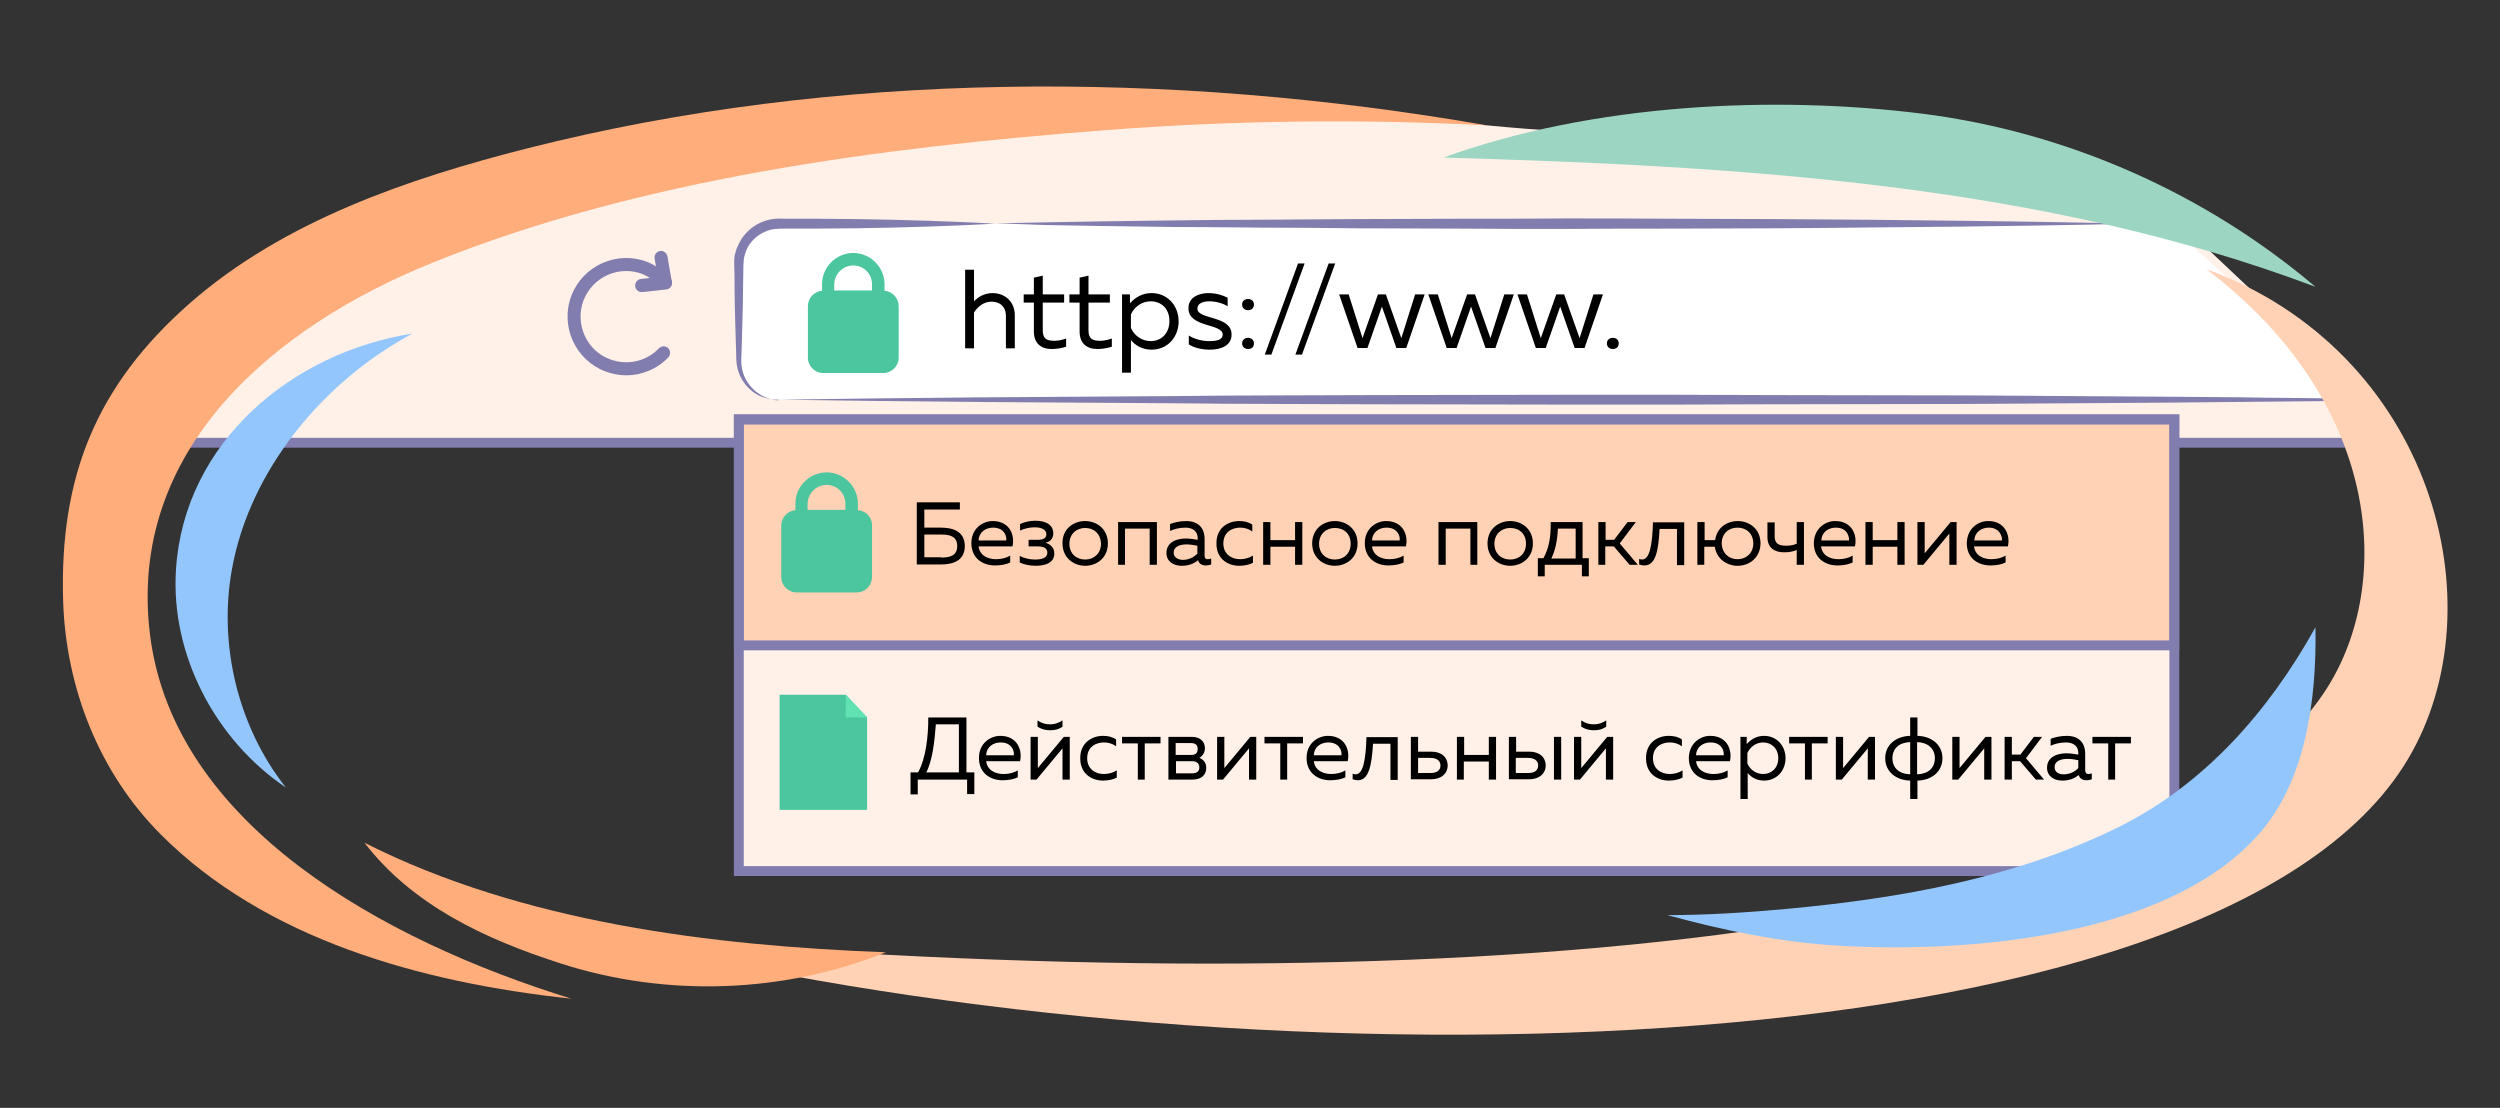 <svg version="1.2" baseProfile="tiny" xmlns="http://www.w3.org/2000/svg" viewBox="0 0 760 336.8" xml:space="preserve"><rect x="0" y="0" width="760" height="336.8" fill="#333333" stroke="none"/><switch><g><path fill="#FFF1E8" d="M656.4 61.8c-12.5-2.2-25-4.4-37.4-7h-12.4c-3.9 0-7.5-1.8-9.9-4.7-2.5-.5-5-1-7.6-1.4-9.2-1.5-18.4-2.7-27.7-3.6-18.6-1.8-37.3-2.7-56-3.6-18.2-.8-36.4-1.7-54.5-3.5-19-1.8-37.9-3.5-56.9-4.4-18.7-.9-37.3-1.9-56-1.1-17.9.8-35.6 2.9-53.3 5.6-32 4.9-63.7 11.6-95.7 16-1.4.5-2.9.8-4.4.8h-1.7c-1.3.2-2.6.3-3.8.5-.3 0-.5-.2-.5-.5h-44.4L33 134.6h689l-29-38.3-36.6-34.5z"/><path fill="#FFF" d="M718.1 121.5H237c-6.8 0-12.3-5.5-12.3-12.3V80.3c0-6.8 5.5-12.3 12.3-12.3h422l59.1 53.5z"/><path fill="#827DAF" d="m704.1 108.1 15.2 13.2.5.5h-.7l-30.1.3-30.1.3-60.3.4-60.3.1-30.1.1h-30.1l-60.3-.1-30.1-.1c-10 0-20.1-.1-30.1-.2l-60.3-.4-30.1-.3-30.1-.4 30.1-.4 30.1-.3 60.3-.4c10-.1 20.1-.2 30.1-.2l30.1-.1 60.3-.1h30.1l30.1.1 60.3.1 60.3.4c10 .1 20.1.1 30.1.3l30.1.3-.2.5-14.8-13.6zM302.6 67.9s5.4-.1 14.9-.3c4.7-.1 10.5-.2 17.1-.3 6.6-.1 14-.2 22.2-.3 8.1-.1 16.9-.2 26.2-.2 9.3-.1 19.1-.1 29.3-.2 10.1 0 20.6-.1 31.3-.1s21.5 0 32.3-.1c10.8 0 21.6 0 32.3.1 10.7 0 21.1.1 31.3.1 20.3.1 39.2.3 55.5.5 8.1.1 15.6.2 22.2.3 6.6.1 12.3.2 17.1.3 9.5.2 14.9.3 14.9.3s-5.4.1-14.9.3c-4.7.1-10.5.2-17.1.3-6.6.1-14 .2-22.2.3-16.2.1-35.2.4-55.5.5-10.1 0-20.6.1-31.3.1s-21.5 0-32.3.1c-10.8 0-21.6 0-32.3-.1-10.7 0-21.1-.1-31.3-.1-10.1-.1-20-.2-29.3-.2-9.3-.1-18.1-.2-26.2-.2-8.1-.1-15.6-.2-22.2-.3-6.6-.1-12.3-.2-17.1-.3-9.5-.4-14.9-.5-14.9-.5zM237 121.5h-1.5c-1-.1-2.4-.3-4.2-1-1.7-.7-3.7-2.1-5.2-4.3-.8-1.1-1.4-2.4-1.8-3.8-.4-1.4-.5-3.1-.5-4.6-.1-3.1-.2-6.5-.3-10.1-.1-3.6-.2-7.4-.2-11.3 0-2 0-3.9-.1-5.9V78.8c.1-.6.1-1.2.3-1.7.2-1.1.7-2.2 1.2-3.2 1-2 2.6-3.8 4.5-5.1 1.9-1.3 4.2-2.1 6.5-2.3 1.2-.1 2.2 0 3.2 0h9.3c4.1 0 8.1.1 12 .1 7.8.1 15.1.3 21.4.5 12.5.4 20.8.9 20.8.9s-8.3.5-20.8.9c-6.2.2-13.5.4-21.4.5-3.9 0-7.9.1-12 .1h-9.3c-1 0-2.1 0-3 .1-1.8.1-3.6.8-5.1 1.8-1.5 1-2.8 2.4-3.6 4-.4.8-.7 1.6-.9 2.5-.1.4-.2.8-.2 1.3 0 .4-.1 1.1-.1 1.4 0 2-.1 4-.1 5.9 0 3.9-.1 7.7-.2 11.3-.1 3.6-.2 7-.3 10.1-.1 1.6-.1 2.9.2 4.3.3 1.3.7 2.5 1.4 3.6 1.3 2.1 2.9 3.5 4.5 4.4 1.6.9 3 1.2 3.9 1.4.5.1.9.1 1.1.1.3-.2.5-.2.5-.2z"/><path fill="#4BC69E" d="M268.9 88.4v-2c0-5.2-4.3-9.5-9.5-9.5s-9.5 4.3-9.5 9.5v2c-2.4.2-4.3 2.2-4.3 4.7v15.6c0 2.6 2.1 4.7 4.7 4.7h18.2c2.6 0 4.7-2.1 4.7-4.7V93.1c0-2.5-1.9-4.5-4.3-4.7zm-9.5-7.7c3.2 0 5.7 2.6 5.7 5.7v1.9h-11.5v-1.9c.1-3.1 2.6-5.7 5.8-5.7z"/><path fill="#827DAF" d="M190.4 114.1c-2.1 0-4.3-.4-6.4-1.2-9.2-3.5-13.8-13.9-10.3-23 3.5-9.2 13.9-13.8 23-10.3 2.7 1.1 5.2 2.8 7.1 5 .7.8.6 2.1-.2 2.8-.8.7-2.1.6-2.8-.2-1.5-1.7-3.4-3-5.5-3.9-7.1-2.7-15.1.8-17.9 8-1.3 3.4-1.2 7.2.3 10.6 1.5 3.4 4.2 6 7.7 7.3 5.2 2 11.1.7 14.9-3.3.8-.8 2-.8 2.8-.1.8.8.8 2 .1 2.8-3.4 3.6-8.1 5.5-12.8 5.5z"/><path fill="#827DAF" d="M202.3 87.9c-1 0-1.8-.7-2-1.7l-1.3-7.6c-.2-1.1.6-2.1 1.6-2.3 1.1-.2 2.1.6 2.3 1.6l1.3 7.6c.2 1.1-.6 2.1-1.6 2.3-.1.1-.2.1-.3.1z"/><path fill="#827DAF" d="M195.1 88.8c-1 0-1.9-.7-2-1.8-.1-1.1.7-2.1 1.8-2.2l7.2-.8c1.1-.1 2.1.7 2.2 1.8.1 1.1-.7 2.1-1.8 2.2l-7.2.8c0-.1-.1 0-.2 0z"/><path d="M296.1 82v9.6c1.2-1.3 3.2-2.5 5.6-2.5 3.9 0 6.8 2.7 6.8 6.7v10.1h-2.7v-9.7c0-3.1-1.9-4.5-4.4-4.5-2.4 0-4.2 1.6-5.3 3.3v10.9h-2.7V82h2.7zM317 83.8v5.7h6.5V92H317v8.4c0 2.5 1.1 3.2 3.5 3.2 1.3 0 2.5-.3 3.6-.7v2.5c-1.2.4-2.8.7-4.4.7-3.2 0-5.4-1.7-5.4-5.3V92h-3.1v-2.5h3.1v-5.1l2.7-.6zM330.9 83.8v5.7h6.5V92h-6.5v8.4c0 2.5 1.1 3.2 3.5 3.2 1.3 0 2.5-.3 3.6-.7v2.5c-1.2.4-2.8.7-4.4.7-3.2 0-5.4-1.7-5.4-5.3V92h-3.1v-2.5h3.1v-5.1l2.7-.6zM350.1 89.1c4.7 0 8.2 3.7 8.2 8.6s-3.5 8.6-8.2 8.6c-3.1 0-5.1-1.5-6.3-2.9v9.9h-2.7V89.5h2.4v2.7c1.5-1.6 3.5-3.1 6.6-3.1zm-.3 2.5c-2.9 0-5.1 1.9-6 4v4.1c.9 2.1 3.1 4 6 4 3.2 0 5.7-2.3 5.7-6.1s-2.5-6-5.7-6zM367.4 89.1c2.2 0 4.2.6 5.8 1.4v2.6c-1.4-.9-3.6-1.5-5.6-1.5-1.8 0-3.6.6-3.6 2.2 0 3.5 10.4 2 10.4 7.9 0 3.4-3.2 4.6-6.7 4.6-2.3 0-4.8-.6-6.3-1.6V102c1.7 1.1 4.1 1.7 6.2 1.7 2.3 0 4.1-.4 4.1-2 0-3.4-10.4-2.1-10.4-7.9-.1-3.4 3.1-4.7 6.1-4.7zM379.4 94.3c-.9 0-1.8-.6-1.8-1.7 0-1.2.9-1.7 1.8-1.7 1 0 1.8.6 1.8 1.7s-.8 1.7-1.8 1.7zm0 11.8c-.9 0-1.8-.6-1.8-1.7s.9-1.7 1.8-1.7c1 0 1.8.6 1.8 1.7 0 1.2-.8 1.7-1.8 1.7zM384.5 107.8l10.1-27.7h2l-10.1 27.7h-2zM393.8 107.8l10.1-27.7h2l-10.1 27.7h-2zM433.1 89.5l-5.6 16.3h-3l-4.4-12.6-4.4 12.6h-3l-5.6-16.3h2.9l4.2 13.3 4.7-13.3h2.4l4.7 13.3 4.2-13.3h2.9zM460.2 89.5l-5.6 16.3h-3l-4.4-12.6-4.4 12.6h-3l-5.6-16.3h2.9l4.2 13.3 4.7-13.3h2.4l4.7 13.3 4.2-13.3h2.9zM487.3 89.5l-5.6 16.3h-3l-4.4-12.6-4.4 12.6h-3l-5.6-16.3h2.9l4.2 13.3 4.7-13.3h2.4l4.7 13.3 4.2-13.3h2.9zM490.3 106.1c-1 0-1.8-.6-1.8-1.7s.8-1.7 1.8-1.7 1.8.6 1.8 1.7c0 1.2-.9 1.7-1.8 1.7z"/><path fill="#827DAF" d="M33 133.1h689v3H33z"/><path fill="#FFAD7B" d="M160.3 45.1c-36.2 9.2-73.9 22-102.5 47C29.2 117.2 18 145 19.2 182.9c.9 26.3 10.9 51.9 29.6 70.7 31.8 31.9 79 45.1 124.9 50-57.4-17.7-121-53-128.1-110.7-7-56.5 38.2-93.8 85.8-113 63.2-25.6 136.7-35.1 204.3-40.3 38.7-3 77.5-3.5 116.3-1.5-96-16.7-197.8-16.8-291.7 7z"/><path fill="#93C6FD" d="M70.5 173.1c5.4-30.2 27.8-57.2 54.9-71.7-36.4 5.7-69.4 32.8-71.9 71.7-1.7 25.9 12 51.9 33.4 66.3-14.4-18.2-20.6-43.2-16.4-66.3z"/><path fill="#FFD2B5" d="M182 283.8c235.1 22.1 473.7 6.7 525.4-74.6 20.2-31.8 16.7-86.9-36.7-127.4 68.4 25 89.3 102 61.3 149-58.3 97.9-360 102.1-550 53z"/><path fill="#9CD5C2" d="M438.8 47.9c90 2.6 181.8 7.9 265.1 39.3-33.6-28.5-75.5-47-119.2-52.6-45.3-5.7-100.4-3.2-145.9 13.3z"/><g><path fill="#FFAD7B" d="M110.8 256.2c14.5 18.8 36.2 29.2 60 36.8 31.9 10.2 67.4 9 98.5-3.5-52.7-2-110.4-9-158.5-33.3z"/></g><g><path fill="#FFF1E8" d="M224.6 127.5H661v137.3H224.6z"/></g><g><path fill="#FFD2B5" d="M224.6 127.5H661v68.6H224.6z"/></g><g><path fill="#827DAF" d="M662.5 266.3H223.1V126h439.4v140.3zm-436.4-3h433.4V129H226.1v134.3z"/></g><g><path fill="#827DAF" d="M662.5 197.7H223.1V126h439.4v71.7zm-436.4-3h433.4V129H226.1v65.7z"/></g><g><path d="M286 160.4c3.5 0 7.3 1 7.3 5.6s-3.8 5.6-7.3 5.6h-7.3v-18.9h13.1v2.2H281v5.5h5zm.1 9.1c2.4 0 4.9-.4 4.9-3.5s-2.5-3.5-4.9-3.5H281v6.9h5.1zM301.8 158.4c5 0 6.8 4.1 6 7.7h-10.3c.3 2.7 2.7 3.9 5.3 3.9 1.6 0 3.2-.4 4.3-1.1v2.1c-1.2.6-2.9.9-4.6.9-3.8 0-7.2-2.2-7.2-6.8 0-4.4 3.4-6.7 6.5-6.7zm.1 2c-2.2 0-4.3 1.3-4.4 3.9h8.4c.2-1.4-.7-3.9-4-3.9zM314.8 172c-1.8 0-3.6-.4-4.8-1v-2c1.1.6 2.9 1.1 4.5 1.1 2.1 0 3.9-.4 3.9-2.1 0-1.6-1.6-1.9-2.9-1.9h-2.8v-2h2.8c1.5 0 2.6-.4 2.6-1.7 0-1.4-1.5-2.1-3.6-2.1-1.5 0-3.2.4-4.4 1v-2c1.3-.6 2.9-1 4.6-1 3.6 0 5.5 1.5 5.5 3.8 0 1.6-.9 2.6-2.4 2.9 1.5.4 2.7 1.5 2.7 3.2.1 2.5-2.1 3.8-5.7 3.8zM329.9 158.4c3.5 0 6.9 2.4 6.9 6.8s-3.4 6.8-6.9 6.8c-3.5 0-6.9-2.4-6.9-6.8-.1-4.4 3.3-6.8 6.9-6.8zm0 2.1c-2.6 0-4.8 1.8-4.8 4.8s2.1 4.8 4.8 4.8c2.6 0 4.8-1.8 4.8-4.8-.1-3.1-2.2-4.8-4.8-4.8zM339.9 171.7v-13h11.8v13h-2.2v-11H342v11h-2.1zM367.2 170c.3 0 .7-.1 1-.2v1.8c-.5.2-1.1.3-1.6.3-1.1 0-2-.4-2.4-1.6-1.3 1.1-2.9 1.7-5 1.7-2.3 0-4.6-1.2-4.6-3.9 0-3.3 3.1-4.4 5.9-4.4 1.1 0 2.5.2 3.6.4v-.5c0-1.9-1.3-3.2-3.7-3.2-2 0-3.6.5-4.7 1v-2.1c1-.4 2.8-.9 4.9-.9 3.5 0 5.6 1.9 5.6 5.5v5.1c0 .8.5 1 1 1zm-7.6.2c1.6 0 3.3-.7 4.4-1.9v-2.4c-.9-.2-2.2-.4-3.3-.4-1.9 0-3.9.6-3.9 2.5 0 1.5 1.4 2.2 2.8 2.2zM376.7 158.4c1.5 0 2.9.3 4 1.1v2.1c-1-.8-2.3-1.2-3.7-1.2-2.5 0-5.1 1.4-5.1 4.8 0 3.3 2.5 4.8 5.1 4.8 1.4 0 2.8-.4 3.9-1.1v2.2c-1.2.6-2.6.9-4.2.9-3.4 0-6.9-2.1-6.9-6.7-.1-4.8 3.5-6.9 6.9-6.9zM384 171.7v-13h2.2v5.5h7.5v-5.5h2.2v13h-2.2v-5.5h-7.5v5.5H384zM405.8 158.4c3.5 0 6.9 2.4 6.9 6.8s-3.4 6.8-6.9 6.8c-3.5 0-6.9-2.4-6.9-6.8s3.4-6.8 6.9-6.8zm0 2.1c-2.6 0-4.8 1.8-4.8 4.8s2.1 4.8 4.8 4.8 4.8-1.8 4.8-4.8c0-3.1-2.1-4.8-4.8-4.8zM421.4 158.4c5 0 6.8 4.1 6 7.7h-10.3c.3 2.7 2.7 3.9 5.3 3.9 1.6 0 3.2-.4 4.3-1.1v2.1c-1.2.6-2.9.9-4.6.9-3.8 0-7.2-2.2-7.2-6.8 0-4.4 3.4-6.7 6.5-6.7zm.1 2c-2.2 0-4.3 1.3-4.4 3.9h8.4c.2-1.4-.7-3.9-4-3.9zM437.3 171.7v-13h11.8v13H447v-11h-7.5v11h-2.2zM459.1 158.4c3.5 0 6.9 2.4 6.9 6.8s-3.4 6.8-6.9 6.8c-3.5 0-6.9-2.4-6.9-6.8s3.4-6.8 6.9-6.8zm0 2.1c-2.6 0-4.8 1.8-4.8 4.8s2.1 4.8 4.8 4.8 4.8-1.8 4.8-4.8c0-3.1-2.1-4.8-4.8-4.8zM467.5 175.2v-5.5h1.7c1.6-2.9 2.3-6.2 2.2-11h9.7v11h1.9v5.5h-2.1v-3.5h-11.3v3.5h-2.1zm4.1-5.4h7.4v-9.1h-5.4c-.2 3.9-.8 6.6-2 9.1zM485.9 171.7v-13h2.2v5.4h2.6l4.1-5.4h2.5l-4.9 6.5 5.5 6.5h-2.5l-4.8-5.6H488v5.6h-2.1zM499.9 171.9c-.5 0-1-.1-1.6-.3v-1.7c.3.1.6.2.9.2 2.3 0 3.1-4.4 3.3-11.3h9.5v13h-2.2v-11h-5.3c-.3 6.6-1.2 11.1-4.6 11.1zM528.2 172c-3.2 0-6.4-2.1-6.9-5.8h-3.2v5.5H516v-13h2.2v5.5h3.2c.5-3.8 3.6-5.8 6.9-5.8 3.5 0 6.9 2.4 6.9 6.8-.1 4.4-3.4 6.8-7 6.8zm0-2c2.6 0 4.8-1.8 4.8-4.8s-2.1-4.8-4.8-4.8-4.8 1.8-4.8 4.8c.1 3 2.2 4.8 4.8 4.8zM546.2 171.7v-4.5c-1.2.5-2.2.7-3.9.7-3 0-5-1.5-5-4.6v-4.5h2.2v4.3c0 2.2 1.3 2.8 3.5 2.8 1.3 0 2.2-.2 3.2-.6v-6.6h2.2v13h-2.2zM557.9 158.4c5 0 6.8 4.1 6 7.7h-10.3c.3 2.7 2.7 3.9 5.3 3.9 1.6 0 3.2-.4 4.3-1.1v2.1c-1.2.6-2.9.9-4.6.9-3.8 0-7.2-2.2-7.2-6.8.1-4.4 3.4-6.7 6.5-6.7zm.2 2c-2.2 0-4.3 1.3-4.4 3.9h8.4c.1-1.4-.7-3.9-4-3.9zM567.1 171.7v-13h2.2v5.5h7.5v-5.5h2.2v13h-2.2v-5.5h-7.5v5.5h-2.2zM582.9 171.7v-13h2.2v9.5l7.9-9.5h1.8v13h-2.2v-9.5l-7.9 9.5h-1.8zM604.4 158.4c5 0 6.8 4.1 6 7.7h-10.3c.3 2.7 2.7 3.9 5.3 3.9 1.6 0 3.2-.4 4.3-1.1v2.1c-1.2.6-2.9.9-4.6.9-3.8 0-7.2-2.2-7.2-6.8.1-4.4 3.4-6.7 6.5-6.7zm.2 2c-2.2 0-4.3 1.3-4.4 3.9h8.4c.1-1.4-.8-3.9-4-3.9z"/></g><g><path d="M276.8 241.4v-6.6h2.3c2.4-4.4 3.1-10.9 3.1-16.7h11.6v16.7h2.4v6.6H294V237h-15v4.5h-2.2zm4.8-6.6h9.9v-14.6h-7c-.4 5.1-1 10.9-2.9 14.6zM304.1 223.7c5 0 6.8 4.1 6 7.7h-10.3c.3 2.7 2.7 3.9 5.3 3.9 1.6 0 3.2-.4 4.3-1.1v2.1c-1.2.6-2.9.9-4.6.9-3.8 0-7.2-2.2-7.2-6.8 0-4.4 3.4-6.7 6.5-6.7zm.1 2c-2.2 0-4.3 1.3-4.4 3.9h8.4c.2-1.4-.7-3.9-4-3.9zM313.3 237v-13h2.2v9.5l7.9-9.5h1.8v13H323v-9.5l-7.9 9.5h-1.8zm5.9-15c-1.3 0-2.6-.3-3.8-1.1V219c1.3.9 2.5 1.2 3.8 1.2s2.4-.3 3.8-1.2v1.9c-1.2.9-2.5 1.1-3.8 1.1zM335.3 223.7c1.5 0 2.9.3 4 1.1v2.1c-1-.8-2.3-1.2-3.7-1.2-2.5 0-5.1 1.4-5.1 4.8 0 3.3 2.5 4.8 5.1 4.8 1.4 0 2.8-.4 3.9-1.1v2.2c-1.2.6-2.6.9-4.2.9-3.4 0-6.9-2.1-6.9-6.7-.1-4.8 3.6-6.9 6.9-6.9zM345.9 237v-11h-4.8v-2h11.7v2H348v11h-2.1zM355.2 237v-13h7.1c2.3 0 4 1.2 4 3.5 0 1.3-.8 2.4-1.7 2.9 1.1.4 2.1 1.4 2.1 3 0 2.1-1.4 3.6-4.2 3.6h-7.3zm2.2-7.5h4.7c1.1 0 2-.4 2-1.8 0-1.5-1.1-1.8-2-1.8h-4.7v3.6zm0 5.6h4.9c1.3 0 2.3-.4 2.3-1.8 0-1.5-1.2-1.9-2.2-1.9h-4.9v3.7zM370 237v-13h2.2v9.5l7.9-9.5h1.8v13h-2.2v-9.5l-7.9 9.5H370zM389.2 237v-11h-4.8v-2h11.7v2h-4.8v11h-2.1zM403.7 223.7c5 0 6.8 4.1 6 7.7h-10.3c.3 2.7 2.7 3.9 5.3 3.9 1.6 0 3.2-.4 4.3-1.1v2.1c-1.2.6-2.9.9-4.6.9-3.8 0-7.2-2.2-7.2-6.8 0-4.4 3.4-6.7 6.5-6.7zm.1 2c-2.2 0-4.3 1.3-4.4 3.9h8.4c.2-1.4-.7-3.9-4-3.9zM412.8 237.2c-.5 0-1-.1-1.6-.3v-1.7c.3.1.6.2.9.2 2.3 0 3.1-4.4 3.3-11.3h9.5v13h-2.2v-11h-5.3c-.4 6.6-1.3 11.1-4.6 11.1zM428.9 237v-13h2.2v4.5h4c3.2 0 5 1.8 5 4.2s-1.9 4.2-5 4.2h-6.2zm2.2-2h3.7c1.9 0 3.1-.7 3.1-2.3 0-1.5-1.2-2.3-3.1-2.3h-3.7v4.6zM442.9 237v-13h2.2v5.5h7.5V224h2.2v13h-2.2v-5.5H445v5.5h-2.1zM458.7 237v-13h2.2v4.5h4c3.2 0 5 1.8 5 4.2s-1.9 4.2-5 4.2h-6.2zm2.1-2h3.7c1.9 0 3.1-.7 3.1-2.3 0-1.5-1.2-2.3-3.1-2.3h-3.7v4.6zm11.6 2v-13h2.2v13h-2.2zM478.5 237v-13h2.2v9.5l7.9-9.5h1.8v13h-2.2v-9.5l-7.9 9.5h-1.8zm6-15c-1.3 0-2.6-.3-3.8-1.1V219c1.3.9 2.5 1.2 3.8 1.2s2.4-.3 3.8-1.2v1.9c-1.3.9-2.5 1.1-3.8 1.1zM507.3 223.7c1.5 0 2.9.3 4 1.1v2.1c-1-.8-2.3-1.2-3.7-1.2-2.5 0-5.1 1.4-5.1 4.8 0 3.3 2.5 4.8 5.1 4.8 1.4 0 2.8-.4 3.9-1.1v2.2c-1.2.6-2.6.9-4.2.9-3.4 0-6.9-2.1-6.9-6.7-.1-4.8 3.5-6.9 6.9-6.9zM519.9 223.7c5 0 6.8 4.1 6 7.7h-10.3c.3 2.7 2.7 3.9 5.3 3.9 1.6 0 3.2-.4 4.3-1.1v2.1c-1.2.6-2.9.9-4.6.9-3.8 0-7.2-2.2-7.2-6.8.1-4.4 3.4-6.7 6.5-6.7zm.1 2c-2.2 0-4.3 1.3-4.4 3.9h8.4c.2-1.4-.7-3.9-4-3.9zM536.3 223.7c3.7 0 6.5 2.9 6.5 6.8s-2.8 6.8-6.5 6.8c-2.5 0-4.1-1.2-5-2.3v7.9h-2.2V224h1.9v2.2c1.2-1.3 2.8-2.5 5.3-2.5zm-.3 2c-2.3 0-4 1.5-4.8 3.2v3.2c.7 1.7 2.5 3.2 4.8 3.2 2.5 0 4.6-1.8 4.6-4.8s-2.1-4.8-4.6-4.8zM548.7 237v-11h-4.8v-2h11.7v2h-4.8v11h-2.1zM558.1 237v-13h2.2v9.5l7.9-9.5h1.8v13h-2.2v-9.5l-7.9 9.5h-1.8zM580.7 242.9v-5.6c-4.3-.1-7.6-2.7-7.6-6.8s3.3-6.7 7.6-6.8v-5.6h2.2v5.6c4.3.1 7.6 2.7 7.6 6.8s-3.3 6.7-7.6 6.8v5.6h-2.2zm0-7.5v-9.8c-3.3.1-5.4 1.9-5.4 4.9s2.1 4.8 5.4 4.9zm2.1 0c3.3-.1 5.4-1.9 5.4-4.9s-2.2-4.8-5.4-4.9v9.8zM593.5 237v-13h2.2v9.5l7.9-9.5h1.8v13h-2.2v-9.5l-7.9 9.5h-1.8zM609.4 237v-13h2.2v5.4h2.6l4.1-5.4h2.5l-4.9 6.5 5.5 6.5h-2.5l-4.8-5.6h-2.5v5.6h-2.2zM634.9 235.3c.3 0 .7-.1 1-.2v1.8c-.5.2-1.1.3-1.6.3-1.1 0-2-.4-2.4-1.6-1.3 1.1-2.9 1.7-5 1.7-2.3 0-4.6-1.2-4.6-3.9 0-3.3 3.1-4.4 5.9-4.4 1.1 0 2.5.2 3.6.4v-.5c0-1.9-1.3-3.2-3.7-3.2-2 0-3.6.5-4.7 1v-2.1c1-.4 2.8-.9 4.9-.9 3.5 0 5.6 1.9 5.6 5.5v5.1c.1.8.5 1 1 1zm-7.5.1c1.6 0 3.3-.7 4.4-1.9v-2.4c-.9-.2-2.2-.4-3.3-.4-1.9 0-3.9.6-3.9 2.5 0 1.6 1.3 2.2 2.8 2.2zM640.9 237v-11h-4.8v-2h11.7v2H643v11h-2.1z"/></g><g><path fill="#4BC69E" d="M260.8 155.1v-2c0-5.2-4.3-9.5-9.5-9.5s-9.5 4.3-9.5 9.5v2c-2.4.2-4.3 2.2-4.3 4.7v15.6c0 2.6 2.1 4.7 4.7 4.7h18.2c2.6 0 4.7-2.1 4.7-4.7v-15.6c.1-2.5-1.8-4.5-4.3-4.7zm-9.5-7.7c3.2 0 5.7 2.6 5.7 5.7v1.9h-11.5v-1.9c.1-3.2 2.7-5.7 5.8-5.7z"/></g><g><path fill="#4BC69E" d="M263.6 246.2H237v-35h20.1l6.5 6.9z"/></g><g><path fill="#60E2B3" d="M263.6 218.1h-6.5v-6.9z"/></g><g><path fill="#93C6FD" d="M643.9 251.5c-31.2 15.4-66.1 21.6-100.7 24.8-12.1 1.1-24.2 1.9-36.3 1.9 17.2 4.7 34.6 8.3 52.3 9.3 39.3 2.3 100.4-2.6 127.9-34.4 13.6-15.8 17.2-39.6 16.8-62.4-14.2 25.5-33.7 47.8-60 60.8z"/></g></g></switch></svg>